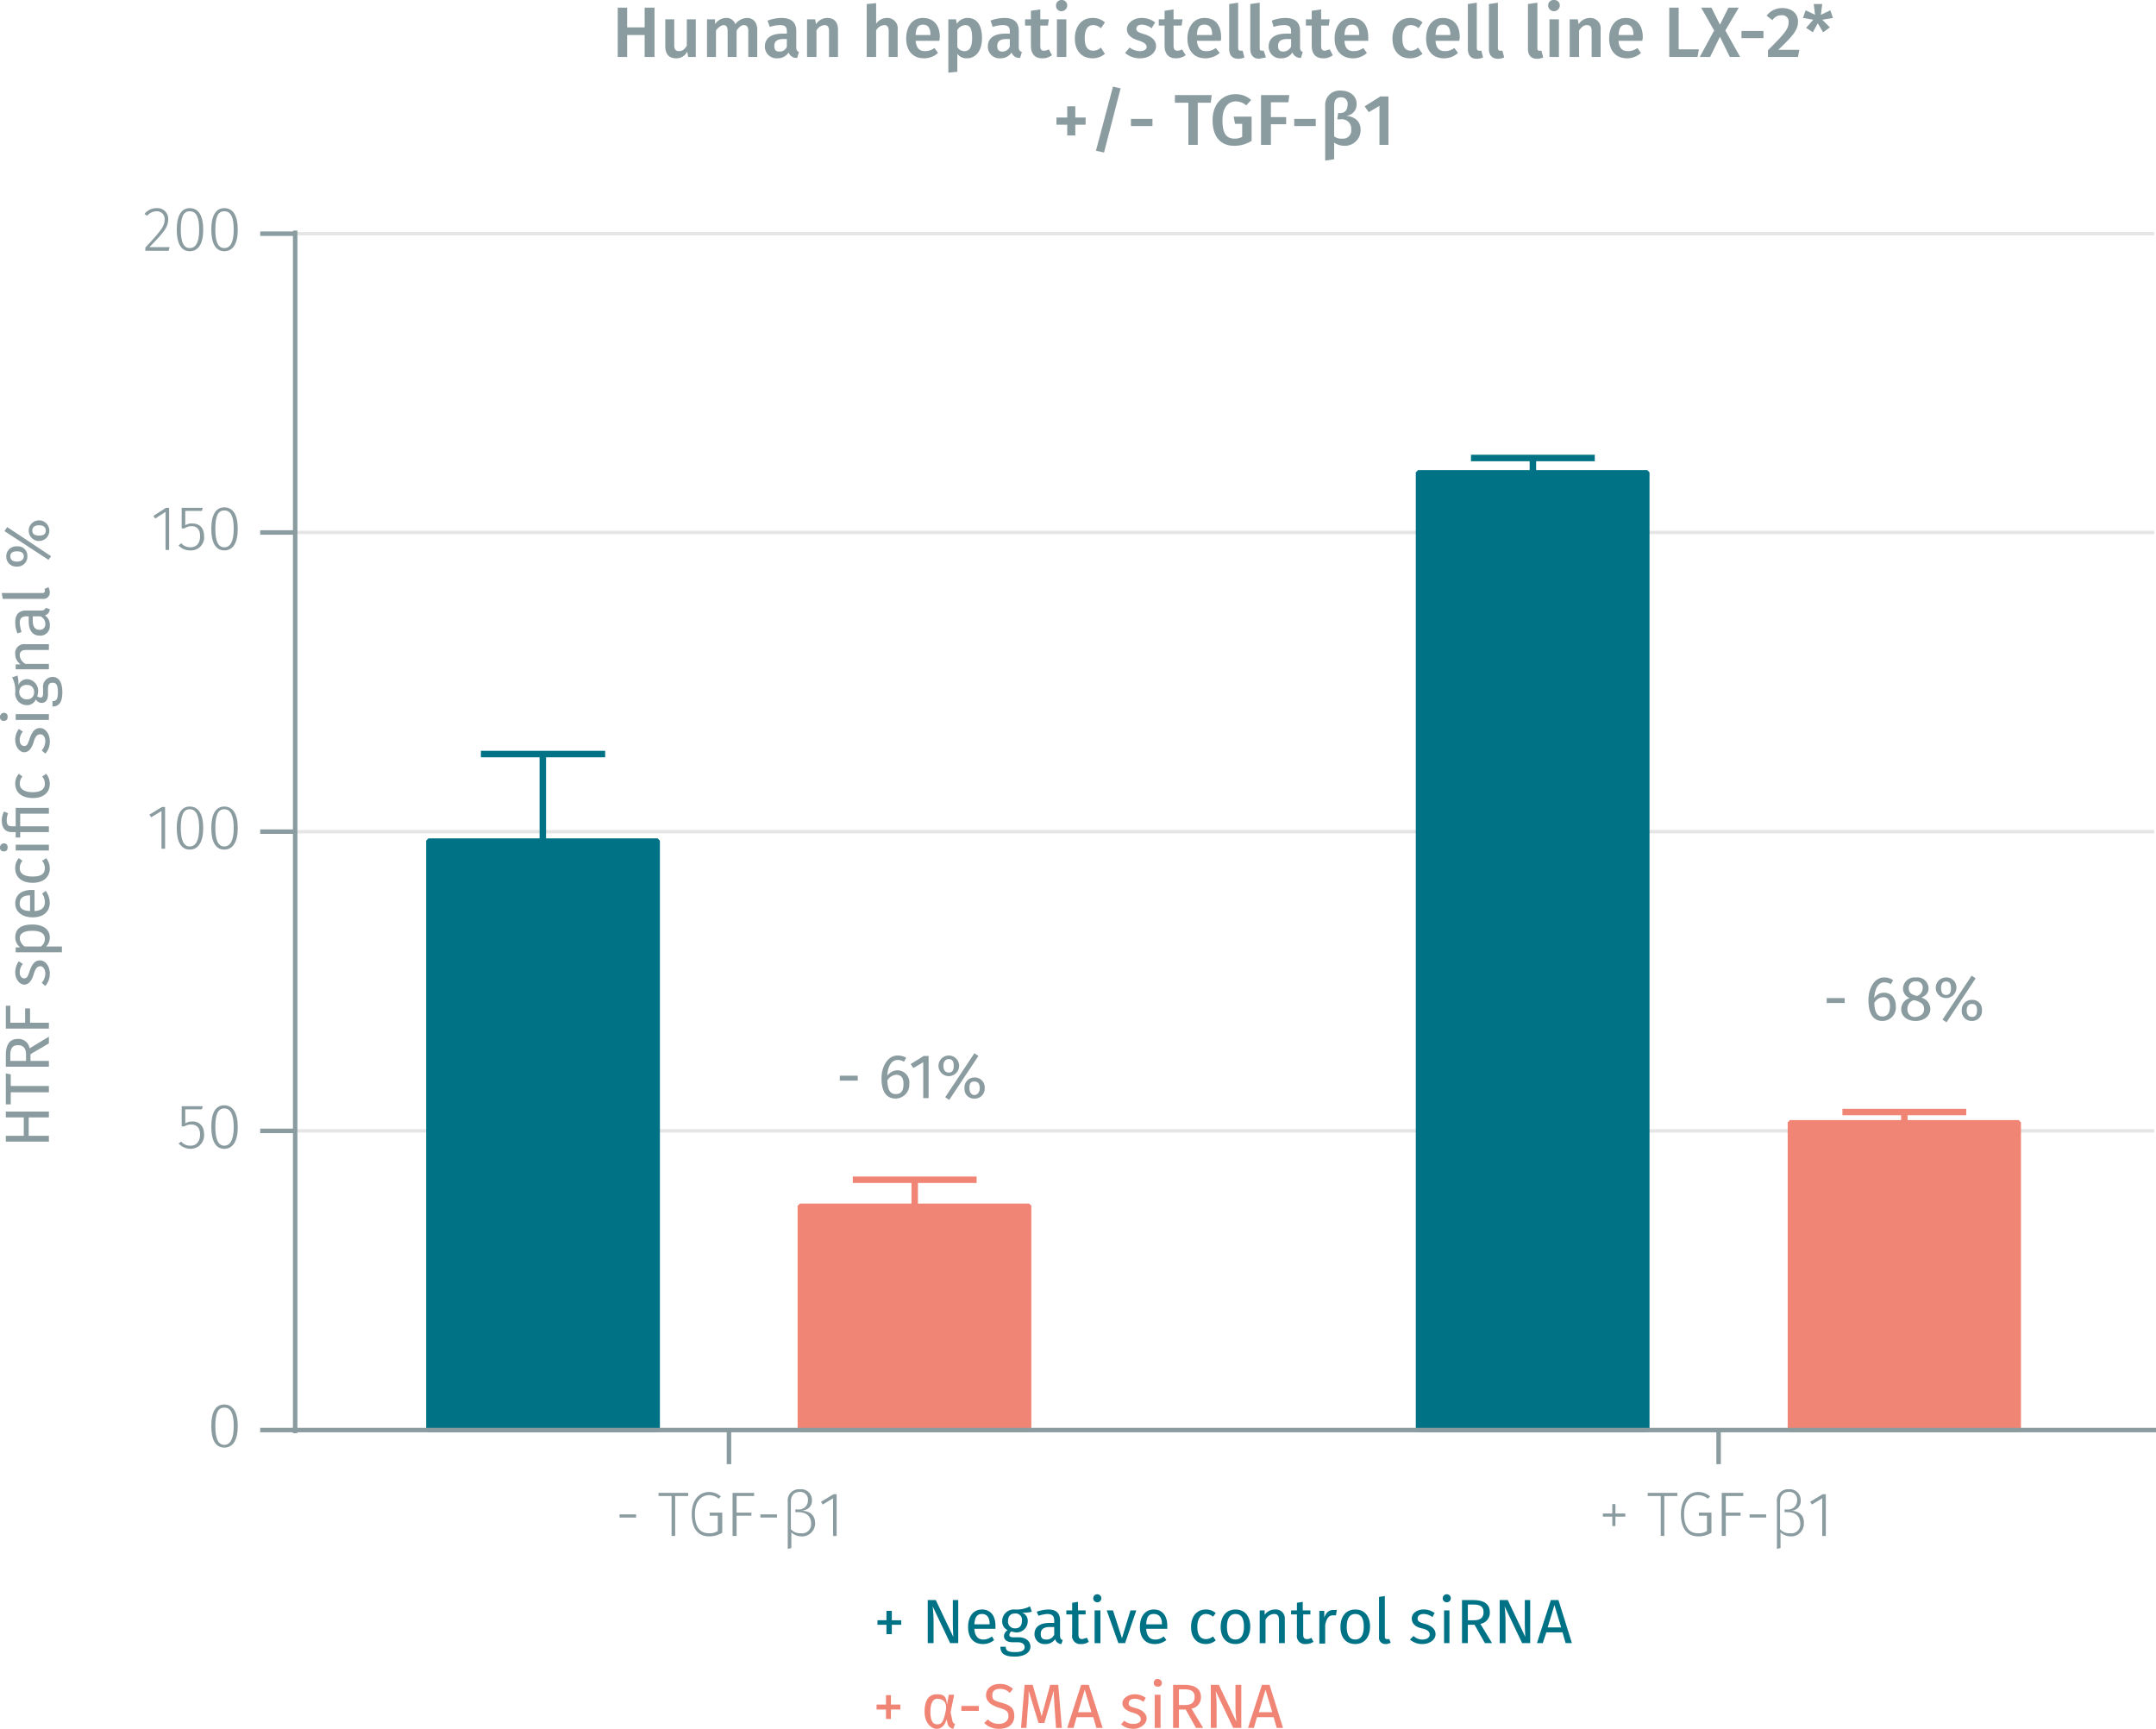 <svg xmlns="http://www.w3.org/2000/svg" viewBox="0 0 480.6 385.4"><title>assay-validation_alpha-sma-1</title><line x1="65.8" y1="252.1" x2="480.2" y2="252.1" fill="none" stroke="#e5e5e5" stroke-miterlimit="10" stroke-width="0.75"/><line x1="65.8" y1="185.4" x2="480.2" y2="185.4" fill="none" stroke="#e5e5e5" stroke-miterlimit="10" stroke-width="0.75"/><line x1="65.8" y1="118.7" x2="480.2" y2="118.7" fill="none" stroke="#e5e5e5" stroke-miterlimit="10" stroke-width="0.75"/><line x1="65.8" y1="52.1" x2="480.2" y2="52.1" fill="none" stroke="#e5e5e5" stroke-miterlimit="10" stroke-width="0.75"/><polygon points="95.5 187.4 95.5 318.8 146.6 318.8 146.6 187.4 95.5 187.4" fill="#007286" stroke="#007286" stroke-miterlimit="1"/><polyline points="107.2 168.1 134.9 168.1 121 168.1 121 202.8 107.2 202.8 134.9 202.8" fill="none" stroke="#007286" stroke-miterlimit="1" stroke-width="1.44"/><polygon points="316.1 105.3 316.1 318.8 367.2 318.8 367.2 105.3 316.1 105.3" fill="#007286" stroke="#007286" stroke-miterlimit="1"/><polyline points="327.9 102.1 355.5 102.1 341.7 102.1 341.7 106.5 327.9 106.5 355.5 106.5" fill="none" stroke="#007286" stroke-miterlimit="1" stroke-width="1.44"/><polygon points="178.3 268.8 178.3 318.8 229.4 318.8 229.4 268.8 178.3 268.8" fill="#f08576" stroke="#f08576" stroke-miterlimit="1"/><polyline points="190.1 263 217.7 263 203.9 263 203.9 270.3 190.1 270.3 217.7 270.3" fill="none" stroke="#f08576" stroke-miterlimit="1" stroke-width="1.44"/><polygon points="399 250.2 399 318.8 450 318.8 450 250.2 399 250.2" fill="#f08576" stroke="#f08576" stroke-miterlimit="1"/><polyline points="410.7 247.9 438.3 247.9 424.5 247.9 424.5 250.8 410.7 250.8 438.3 250.8" fill="none" stroke="#f08576" stroke-miterlimit="1" stroke-width="1.44"/><g style="isolation:isolate"><path d="M142.7,338.4v.7H139v-.7Z" transform="translate(-0.9 -0.8)" fill="#8b9ca0"/><path d="M151.4,334.3v8.9h-.8v-8.9h-2.9v-.7h6.6v.7Z" transform="translate(-0.9 -0.8)" fill="#8b9ca0"/><path d="M161.6,334.4l-.5.5a3.4,3.4,0,0,0-2.1-.8c-1.6,0-3.2,1.2-3.2,4.2s1.2,4.3,3.1,4.3a3.3,3.3,0,0,0,2-.5v-3.4h-1.8V338h2.8v4.5a5.7,5.7,0,0,1-2.9.8c-2.4,0-3.9-1.6-3.9-5s1.9-4.9,3.9-4.9A4.1,4.1,0,0,1,161.6,334.4Z" transform="translate(-0.9 -0.8)" fill="#8b9ca0"/><path d="M165.1,334.3V338h3.3v.7h-3.3v4.5h-.9v-9.6H169v.7Z" transform="translate(-0.9 -0.8)" fill="#8b9ca0"/><path d="M174.1,338.4v.7h-3.7v-.7Z" transform="translate(-0.9 -0.8)" fill="#8b9ca0"/><path d="M182.6,340.4a2.9,2.9,0,0,1-3,2.9,3.3,3.3,0,0,1-2.3-.9v3.5l-.8.2V335.6a2.5,2.5,0,0,1,2.7-2.8,2.4,2.4,0,0,1,2.7,2.4c0,1.5-.9,2.2-2.3,2.4C181.2,337.6,182.6,338.4,182.6,340.4Zm-.9,0c0-1.6-1.1-2.5-2.8-2.5h-.7v-.6h.6a2,2,0,0,0,2.2-2,1.7,1.7,0,0,0-1.9-1.9c-1.1,0-1.9.7-1.9,2.2v6.1a2.7,2.7,0,0,0,2.2.9A2,2,0,0,0,181.7,340.4Z" transform="translate(-0.9 -0.8)" fill="#8b9ca0"/><path d="M186.6,343.2v-8.4l-2.3,1.4-.4-.6,2.8-1.7h.7v9.3Z" transform="translate(-0.9 -0.8)" fill="#8b9ca0"/></g><g style="isolation:isolate"><path d="M363.2,338.2v.7H361V341h-.7v-2.1h-2.1v-.7h2.1v-2.1h.7v2.1Z" transform="translate(-0.9 -0.8)" fill="#8b9ca0"/><path d="M371.9,334.3v8.9h-.8v-8.9h-2.9v-.7h6.6v.7Z" transform="translate(-0.9 -0.8)" fill="#8b9ca0"/><path d="M382.1,334.4l-.5.5a3.5,3.5,0,0,0-2.2-.8c-1.5,0-3.1,1.2-3.1,4.2s1.2,4.3,3.1,4.3a3.3,3.3,0,0,0,2-.5v-3.4h-1.8V338h2.8v4.5a5.7,5.7,0,0,1-2.9.8c-2.4,0-3.9-1.6-3.9-5s1.9-4.9,3.9-4.9A4.1,4.1,0,0,1,382.1,334.4Z" transform="translate(-0.9 -0.8)" fill="#8b9ca0"/><path d="M385.6,334.3V338h3.3v.7h-3.3v4.5h-.9v-9.6h4.8v.7Z" transform="translate(-0.9 -0.8)" fill="#8b9ca0"/><path d="M394.6,338.4v.7h-3.7v-.7Z" transform="translate(-0.9 -0.8)" fill="#8b9ca0"/><path d="M403,340.4a2.8,2.8,0,0,1-2.9,2.9,3.3,3.3,0,0,1-2.3-.9v3.5l-.8.2V335.6a2.5,2.5,0,0,1,2.7-2.8,2.4,2.4,0,0,1,2.6,2.4,2.2,2.2,0,0,1-2.2,2.4C401.7,337.6,403.1,338.4,403,340.4Zm-.8,0c0-1.6-1.1-2.5-2.8-2.5h-.7v-.6h.6a2,2,0,0,0,2.2-2,1.7,1.7,0,0,0-1.9-1.9c-1.1,0-1.9.7-1.9,2.2v6.1a2.7,2.7,0,0,0,2.2.9A2,2,0,0,0,402.2,340.4Z" transform="translate(-0.9 -0.8)" fill="#8b9ca0"/><path d="M407.1,343.2v-8.4l-2.3,1.4-.4-.6,2.8-1.7h.7v9.3Z" transform="translate(-0.9 -0.8)" fill="#8b9ca0"/></g><path d="M66,319.6H481.5m-318.1,7.6v-7.6M384,327.2v-7.6" transform="translate(-0.9 -0.8)" fill="none" stroke="#8b9ca0" stroke-miterlimit="10"/><g style="isolation:isolate"><path d="M53.9,318.7c0,3.2-1.1,4.8-3,4.8s-2.9-1.6-2.9-4.8,1-4.8,2.9-4.8S53.9,315.6,53.9,318.7Zm-5,0c0,2.9.7,4.2,2,4.2s2.1-1.3,2.1-4.2-.7-4.1-2.1-4.1S48.9,315.8,48.9,318.7Z" transform="translate(-0.9 -0.8)" fill="#8b9ca0"/></g><g style="isolation:isolate"><path d="M42.2,248.1v3.1a3.4,3.4,0,0,1,1.6-.4c1.6,0,2.6,1.1,2.6,2.9a3,3,0,0,1-3,3.2,3.6,3.6,0,0,1-2.7-1.2l.6-.4a2.6,2.6,0,0,0,2.1.9c1.3,0,2.1-1,2.1-2.5s-.8-2.2-1.9-2.2a2.7,2.7,0,0,0-1.6.4h-.6v-4.5h4.7l-.2.7Z" transform="translate(-0.9 -0.8)" fill="#8b9ca0"/><path d="M53.9,252.1c0,3.1-1.1,4.8-3,4.8S48,255.2,48,252s1-4.8,2.9-4.8S53.9,248.9,53.9,252.1Zm-5-.1c0,2.9.7,4.2,2,4.2s2.1-1.3,2.1-4.1-.7-4.2-2.1-4.2S48.9,249.2,48.9,252Z" transform="translate(-0.9 -0.8)" fill="#8b9ca0"/></g><g style="isolation:isolate"><path d="M36.9,190v-8.4L34.6,183l-.4-.6,2.8-1.7h.7V190Z" transform="translate(-0.9 -0.8)" fill="#8b9ca0"/><path d="M46.2,185.4c0,3.1-1.1,4.8-3,4.8s-2.9-1.7-2.9-4.8,1-4.8,2.9-4.8S46.2,182.2,46.2,185.4Zm-5,0c0,2.8.7,4.1,2,4.1s2.1-1.3,2.1-4.1-.7-4.2-2.1-4.2S41.2,182.5,41.2,185.4Z" transform="translate(-0.9 -0.8)" fill="#8b9ca0"/><path d="M53.9,185.4c0,3.1-1.1,4.8-3,4.8s-2.9-1.7-2.9-4.8,1-4.8,2.9-4.8S53.9,182.2,53.9,185.4Zm-5,0c0,2.8.7,4.1,2,4.1s2.1-1.3,2.1-4.1-.7-4.2-2.1-4.2S48.9,182.5,48.9,185.4Z" transform="translate(-0.9 -0.8)" fill="#8b9ca0"/></g><g style="isolation:isolate"><path d="M37.8,123.4v-8.5l-2.3,1.5-.4-.6,2.8-1.8h.7v9.4Z" transform="translate(-0.9 -0.8)" fill="#8b9ca0"/><path d="M42.2,114.7v3.2a2.5,2.5,0,0,1,1.6-.4c1.6,0,2.6,1,2.6,2.9a2.9,2.9,0,0,1-3,3.1,3.5,3.5,0,0,1-2.7-1.1l.6-.5a2.6,2.6,0,0,0,2.1.9c1.3,0,2.1-.9,2.1-2.5s-.8-2.2-1.9-2.2a2.8,2.8,0,0,0-1.6.5h-.6V114h4.7l-.2.7Z" transform="translate(-0.9 -0.8)" fill="#8b9ca0"/><path d="M53.9,118.7c0,3.2-1.1,4.8-3,4.8s-2.9-1.7-2.9-4.8,1-4.8,2.9-4.8S53.9,115.5,53.9,118.7Zm-5,0c0,2.9.7,4.1,2,4.1s2.1-1.2,2.1-4.1-.7-4.1-2.1-4.1S48.9,115.8,48.9,118.7Z" transform="translate(-0.9 -0.8)" fill="#8b9ca0"/></g><g style="isolation:isolate"><path d="M38.4,49.6c0,1.9-1,3-4.2,6.3h4.5l-.2.8H33.3V56c3.4-3.7,4.3-4.7,4.3-6.3a1.7,1.7,0,0,0-1.8-1.8,2.8,2.8,0,0,0-2.1,1l-.6-.4a3.4,3.4,0,0,1,2.7-1.3A2.4,2.4,0,0,1,38.4,49.6Z" transform="translate(-0.9 -0.8)" fill="#8b9ca0"/><path d="M46.2,52c0,3.2-1.1,4.8-3,4.8s-2.9-1.7-2.9-4.8,1-4.8,2.9-4.8S46.2,48.8,46.2,52Zm-5,0c0,2.9.7,4.1,2,4.1s2.1-1.2,2.1-4.1-.7-4.1-2.1-4.1S41.2,49.1,41.2,52Z" transform="translate(-0.9 -0.8)" fill="#8b9ca0"/><path d="M53.9,52c0,3.2-1.1,4.8-3,4.8S48,55.1,48,52s1-4.8,2.9-4.8S53.9,48.8,53.9,52Zm-5,0c0,2.9.7,4.1,2,4.1S53,54.9,53,52s-.7-4.1-2.1-4.1S48.9,49.1,48.9,52Z" transform="translate(-0.9 -0.8)" fill="#8b9ca0"/></g><path d="M66.7,320.3V52.2m0,267.4H58.9m7.8-66.7H58.9m7.8-66.7H58.9m7.8-66.7H58.9m7.8-66.6H58.9" transform="translate(-0.9 -0.8)" fill="none" stroke="#8b9ca0" stroke-miterlimit="10"/><g style="isolation:isolate"><path d="M140.7,8.6v4.9h-2.1V2.5h2.1V6.9h3.9V2.5h2.2v11h-2.2V8.6Z" transform="translate(-0.9 -0.8)" fill="#8b9ca0"/><path d="M154.3,13.5l-.2-1.2a2.7,2.7,0,0,1-2.5,1.5c-1.6,0-2.4-1-2.4-2.7v-6h2v5.8c0,1,.4,1.3,1.1,1.3s1.2-.4,1.7-1.2V5.1h2v8.4Z" transform="translate(-0.9 -0.8)" fill="#8b9ca0"/><path d="M169.7,7.4v6.1h-2V7.7c0-1-.4-1.3-1-1.3s-1.1.5-1.6,1.2v5.9h-2V7.7c0-1-.4-1.3-.9-1.3s-1.2.5-1.7,1.2v5.9h-2V5.1h1.8V6.2a2.9,2.9,0,0,1,2.5-1.4,2,2,0,0,1,2,1.4,3.4,3.4,0,0,1,2.6-1.4C168.8,4.8,169.7,5.8,169.7,7.4Z" transform="translate(-0.9 -0.8)" fill="#8b9ca0"/><path d="M179,12.4l-.4,1.3a1.8,1.8,0,0,1-1.9-1.2,2.9,2.9,0,0,1-2.5,1.3,2.6,2.6,0,0,1-2.8-2.6c0-1.9,1.4-2.9,3.9-2.9h1V7.8c0-1.1-.5-1.4-1.5-1.4a7.4,7.4,0,0,0-2.3.4L172,5.4a8.9,8.9,0,0,1,3.1-.6c2.3,0,3.3,1.1,3.3,2.9v3.6C178.4,12,178.6,12.2,179,12.4Zm-2.7-1.2V9.5h-.8c-1.3,0-2,.5-2,1.5s.4,1.3,1.2,1.3A1.7,1.7,0,0,0,176.3,11.2Z" transform="translate(-0.9 -0.8)" fill="#8b9ca0"/><path d="M187.7,7.4v6.1h-2V7.7c0-1-.4-1.3-1-1.3a2.2,2.2,0,0,0-1.8,1.2v5.9h-2.1V5.1h1.8l.2,1.1a3,3,0,0,1,2.5-1.4C186.9,4.8,187.7,5.8,187.7,7.4Z" transform="translate(-0.9 -0.8)" fill="#8b9ca0"/><path d="M201,7.4v6.1h-2V7.7c0-1-.4-1.3-1-1.3a2.2,2.2,0,0,0-1.8,1.2v5.9h-2.1V1.7l2.1-.2V6.1a2.9,2.9,0,0,1,2.4-1.3A2.3,2.3,0,0,1,201,7.4Z" transform="translate(-0.9 -0.8)" fill="#8b9ca0"/><path d="M210.3,9.9H205c.2,1.8,1,2.3,2.1,2.3a3.5,3.5,0,0,0,2.1-.7l.8,1.1a4.6,4.6,0,0,1-3.1,1.2c-2.6,0-4-1.8-4-4.4s1.3-4.6,3.7-4.6,3.8,1.6,3.8,4.3C210.4,9.4,210.3,9.7,210.3,9.9Zm-2-1.4c0-1.4-.5-2.2-1.6-2.2s-1.6.6-1.7,2.3h3.3Z" transform="translate(-0.9 -0.8)" fill="#8b9ca0"/><path d="M219.8,9.3c0,2.6-1.2,4.5-3.4,4.5a2.5,2.5,0,0,1-2.1-1v4l-2,.2V5.1H214l.2,1a2.8,2.8,0,0,1,2.4-1.3C218.8,4.8,219.8,6.6,219.8,9.3Zm-2.2,0c0-2.2-.5-2.9-1.6-2.9a2.2,2.2,0,0,0-1.7,1.1v3.8a1.8,1.8,0,0,0,1.6.9C217,12.2,217.6,11.3,217.6,9.3Z" transform="translate(-0.9 -0.8)" fill="#8b9ca0"/><path d="M228.7,12.4l-.4,1.3a1.8,1.8,0,0,1-1.9-1.2,2.9,2.9,0,0,1-2.5,1.3,2.6,2.6,0,0,1-2.8-2.6c0-1.9,1.4-2.9,3.9-2.9h1V7.8c0-1.1-.5-1.4-1.6-1.4a7.3,7.3,0,0,0-2.2.4l-.5-1.4a8.9,8.9,0,0,1,3.1-.6c2.3,0,3.2,1.1,3.2,2.9v3.6A1,1,0,0,0,228.7,12.4ZM226,11.2V9.5h-.8c-1.3,0-2,.5-2,1.5s.4,1.3,1.2,1.3A1.8,1.8,0,0,0,226,11.2Z" transform="translate(-0.9 -0.8)" fill="#8b9ca0"/><path d="M233.2,13.8c-1.6,0-2.5-1-2.5-2.8V6.5h-1.3V5.1h1.3V3.2l2.1-.3V5.1h1.9l-.2,1.4h-1.7V11c0,.8.2,1.1.8,1.1a2.3,2.3,0,0,0,1.1-.3l.7,1.3A3.4,3.4,0,0,1,233.2,13.8Z" transform="translate(-0.9 -0.8)" fill="#8b9ca0"/><path d="M238.8,2a1.3,1.3,0,0,1-1.3,1.3A1.2,1.2,0,0,1,236.3,2,1.2,1.2,0,0,1,237.5.8,1.2,1.2,0,0,1,238.8,2Zm-2.3,11.5V5.1h2.1v8.4Z" transform="translate(-0.9 -0.8)" fill="#8b9ca0"/><path d="M247.2,5.8l-.9,1.3a2.5,2.5,0,0,0-1.7-.7c-1.2,0-1.9.9-1.9,2.9s.7,2.8,1.9,2.8a2.5,2.5,0,0,0,1.7-.7l.9,1.4a4.3,4.3,0,0,1-2.7,1c-2.5,0-4-1.7-4-4.4s1.5-4.6,3.9-4.6A3.9,3.9,0,0,1,247.2,5.8Z" transform="translate(-0.9 -0.8)" fill="#8b9ca0"/><path d="M258.4,5.8l-.8,1.3a3.7,3.7,0,0,0-2.1-.8c-.9,0-1.3.4-1.3.9s.3.8,1.7,1.2,2.7,1.2,2.7,2.7-1.6,2.7-3.5,2.7a5,5,0,0,1-3.4-1.2l1-1.2a4,4,0,0,0,2.3.8c.9,0,1.5-.4,1.5-.9s-.3-1-1.9-1.5-2.5-1.3-2.5-2.5,1.3-2.5,3.3-2.5A4.9,4.9,0,0,1,258.4,5.8Z" transform="translate(-0.9 -0.8)" fill="#8b9ca0"/><path d="M263,13.8c-1.6,0-2.5-1-2.5-2.8V6.5h-1.3V5.1h1.3V3.2l2-.3V5.1h2l-.2,1.4h-1.8V11c0,.8.3,1.1.9,1.1a1.9,1.9,0,0,0,1-.3l.8,1.3A3.6,3.6,0,0,1,263,13.8Z" transform="translate(-0.9 -0.8)" fill="#8b9ca0"/><path d="M273,9.9h-5.3c.2,1.8,1,2.3,2.1,2.3a3.3,3.3,0,0,0,2.1-.7l.9,1.1a5,5,0,0,1-3.2,1.2c-2.6,0-4-1.8-4-4.4s1.4-4.6,3.8-4.6,3.7,1.6,3.7,4.3A1.9,1.9,0,0,1,273,9.9Zm-1.9-1.4c0-1.4-.5-2.2-1.7-2.2s-1.6.6-1.7,2.3h3.4Z" transform="translate(-0.9 -0.8)" fill="#8b9ca0"/><path d="M277.4,12.1h.5l.4,1.5a3.2,3.2,0,0,1-1.4.3c-1.3,0-2-.8-2-2.2V1.7l2-.3V11.5C276.9,11.9,277.1,12.1,277.4,12.1Z" transform="translate(-0.9 -0.8)" fill="#8b9ca0"/><path d="M282.1,12.1h.5l.5,1.5-1.5.3c-1.3,0-2-.8-2-2.2V1.7l2.1-.3V11.5C281.7,11.9,281.8,12.1,282.1,12.1Z" transform="translate(-0.9 -0.8)" fill="#8b9ca0"/><path d="M291.3,12.4l-.4,1.3a1.9,1.9,0,0,1-1.9-1.2,2.9,2.9,0,0,1-2.5,1.3,2.6,2.6,0,0,1-2.8-2.6c0-1.9,1.4-2.9,3.9-2.9h1.1V7.8c0-1.1-.5-1.4-1.6-1.4a7.4,7.4,0,0,0-2.3.4l-.4-1.4a8.4,8.4,0,0,1,3-.6c2.3,0,3.3,1.1,3.3,2.9v3.6C290.7,12,290.9,12.2,291.3,12.4Zm-2.6-1.2V9.5h-.9c-1.3,0-2,.5-2,1.5s.4,1.3,1.2,1.3A2,2,0,0,0,288.7,11.2Z" transform="translate(-0.9 -0.8)" fill="#8b9ca0"/><path d="M295.9,13.8c-1.7,0-2.6-1-2.6-2.8V6.5H292V5.1h1.3V3.2l2.1-.3V5.1h1.9l-.2,1.4h-1.7V11c0,.8.2,1.1.9,1.1l1-.3.7,1.3A3.3,3.3,0,0,1,295.9,13.8Z" transform="translate(-0.9 -0.8)" fill="#8b9ca0"/><path d="M305.9,9.9h-5.3c.1,1.8.9,2.3,2.1,2.3a3.7,3.7,0,0,0,2.1-.7l.8,1.1a4.6,4.6,0,0,1-3.1,1.2c-2.6,0-4.1-1.8-4.1-4.4s1.4-4.6,3.8-4.6,3.7,1.6,3.7,4.3Zm-2-1.4c0-1.4-.5-2.2-1.6-2.2s-1.6.6-1.7,2.3h3.3Z" transform="translate(-0.9 -0.8)" fill="#8b9ca0"/><path d="M318,5.8l-.9,1.3a2.5,2.5,0,0,0-1.7-.7c-1.2,0-1.9.9-1.9,2.9s.7,2.8,1.9,2.8a2.3,2.3,0,0,0,1.6-.7l1,1.4a4.5,4.5,0,0,1-2.8,1c-2.4,0-3.9-1.7-3.9-4.4s1.5-4.6,3.9-4.6A4,4,0,0,1,318,5.8Z" transform="translate(-0.9 -0.8)" fill="#8b9ca0"/><path d="M326.2,9.9h-5.3c.1,1.8,1,2.3,2.1,2.3a3.5,3.5,0,0,0,2.1-.7l.8,1.1a4.6,4.6,0,0,1-3.1,1.2c-2.6,0-4-1.8-4-4.4s1.3-4.6,3.7-4.6,3.8,1.6,3.8,4.3C326.3,9.4,326.2,9.7,326.2,9.9Zm-2-1.4c0-1.4-.5-2.2-1.6-2.2s-1.6.6-1.7,2.3h3.3Z" transform="translate(-0.9 -0.8)" fill="#8b9ca0"/><path d="M330.6,12.1h.5l.4,1.5a3.3,3.3,0,0,1-1.5.3c-1.2,0-1.9-.8-1.9-2.2V1.7l2-.3V11.5C330.1,11.9,330.3,12.1,330.6,12.1Z" transform="translate(-0.9 -0.8)" fill="#8b9ca0"/><path d="M335.3,12.1h.5l.4,1.5a3.2,3.2,0,0,1-1.4.3c-1.3,0-2-.8-2-2.2V1.7l2-.3V11.5C334.8,11.9,335,12.1,335.3,12.1Z" transform="translate(-0.9 -0.8)" fill="#8b9ca0"/><path d="M344,12.1h.5l.4,1.5a3.2,3.2,0,0,1-1.4.3c-1.3,0-2-.8-2-2.2V1.7l2.1-.3V11.5C343.6,11.9,343.7,12.1,344,12.1Z" transform="translate(-0.9 -0.8)" fill="#8b9ca0"/><path d="M348.6,2a1.3,1.3,0,0,1-1.3,1.3A1.3,1.3,0,0,1,346,2,1.2,1.2,0,0,1,347.3.8,1.2,1.2,0,0,1,348.6,2Zm-2.3,11.5V5.1h2.1v8.4Z" transform="translate(-0.9 -0.8)" fill="#8b9ca0"/><path d="M357.7,7.4v6.1h-2V7.7c0-1-.4-1.3-1.1-1.3s-1.2.5-1.7,1.2v5.9h-2.1V5.1h1.8l.2,1.1a3,3,0,0,1,2.5-1.4A2.3,2.3,0,0,1,357.7,7.4Z" transform="translate(-0.9 -0.8)" fill="#8b9ca0"/><path d="M367,9.9h-5.3c.1,1.8,1,2.3,2.1,2.3a3.5,3.5,0,0,0,2.1-.7l.8,1.1a4.6,4.6,0,0,1-3.1,1.2c-2.6,0-4-1.8-4-4.4s1.3-4.6,3.7-4.6,3.8,1.6,3.8,4.3C367.1,9.4,367,9.7,367,9.9Zm-2-1.4c0-1.4-.5-2.2-1.6-2.2s-1.6.6-1.7,2.3H365Z" transform="translate(-0.9 -0.8)" fill="#8b9ca0"/><path d="M379.6,11.8l-.3,1.7H373V2.5h2.1v9.3Z" transform="translate(-0.9 -0.8)" fill="#8b9ca0"/><path d="M386.5,13.5,384.3,9l-2.2,4.5h-2.3L383,7.6l-2.9-5.1h2.3l1.9,3.8,1.9-3.8h2.3l-3,5.1,3.3,5.9Z" transform="translate(-0.9 -0.8)" fill="#8b9ca0"/><path d="M394,7.7V9.3h-4.9V7.7Z" transform="translate(-0.9 -0.8)" fill="#8b9ca0"/><path d="M401.7,5.6c0,1.8-1,3.1-4.4,6.3H402l-.3,1.6H395V12c3.7-3.7,4.6-4.7,4.6-6.3A1.4,1.4,0,0,0,398,4.2a2.3,2.3,0,0,0-2,1.1l-1.3-1a4.3,4.3,0,0,1,3.5-1.7C400.4,2.6,401.7,3.9,401.7,5.6Z" transform="translate(-0.9 -0.8)" fill="#8b9ca0"/><path d="M408.8,6.9,407.3,8l-1.2-2L405,8l-1.5-1,1.6-1.8-2.3-.4.6-1.7,2.1,1-.3-2.4h1.9l-.3,2.4,2.1-1,.6,1.7-2.4.4Z" transform="translate(-0.9 -0.8)" fill="#8b9ca0"/></g><g style="isolation:isolate"><path d="M242.9,27v1.6h-2.3V31h-1.8V28.6h-2.4V27h2.4V24.5h1.8V27Z" transform="translate(-0.9 -0.8)" fill="#8b9ca0"/><path d="M247,34.8l-1.8-.4L249,20.1l1.7.4Z" transform="translate(-0.9 -0.8)" fill="#8b9ca0"/><path d="M257.8,27.3v1.6H253V27.3Z" transform="translate(-0.9 -0.8)" fill="#8b9ca0"/><path d="M267.9,23.7v9.4h-2.1V23.7h-3V22H271l-.2,1.7Z" transform="translate(-0.9 -0.8)" fill="#8b9ca0"/><path d="M279.8,23.1l-1.1,1.2a3.5,3.5,0,0,0-2.3-.9c-1.6,0-3,1.2-3,4.2s.9,4.1,2.7,4.1a3.3,3.3,0,0,0,1.7-.4V28.4h-1.6l-.3-1.6h4v5.4a7.1,7.1,0,0,1-3.9,1.1c-3,0-4.8-2-4.8-5.7s2.3-5.8,5.1-5.8A5,5,0,0,1,279.8,23.1Z" transform="translate(-0.9 -0.8)" fill="#8b9ca0"/><path d="M284.2,23.6v3.3h3.4v1.6h-3.4v4.6H282V22h6.3l-.2,1.6Z" transform="translate(-0.9 -0.8)" fill="#8b9ca0"/><path d="M294.2,27.3v1.6h-4.8V27.3Z" transform="translate(-0.9 -0.8)" fill="#8b9ca0"/><path d="M304.2,29.8a3.5,3.5,0,0,1-3.7,3.5,4.1,4.1,0,0,1-2.2-.7v3.7l-2,.3V24.4a3.2,3.2,0,0,1,3.5-3.4c2,0,3.5,1.2,3.5,2.9a2.5,2.5,0,0,1-2.3,2.7C302.4,26.8,304.2,27.4,304.2,29.8Zm-2.1-.1a2.1,2.1,0,0,0-2.4-2.3H299l.2-1.4h.5c.9,0,1.6-.6,1.6-1.9a1.4,1.4,0,0,0-1.5-1.6c-1,0-1.5.6-1.5,1.9v6.8a2.6,2.6,0,0,0,1.8.5A1.8,1.8,0,0,0,302.1,29.7Z" transform="translate(-0.9 -0.8)" fill="#8b9ca0"/><path d="M308.4,33.1V24.4L306,25.8l-.9-1.3,3.5-2.2h1.8V33.1Z" transform="translate(-0.9 -0.8)" fill="#8b9ca0"/></g><g style="isolation:isolate"><path d="M7.3,254h4.5v1.3H2.2V254h4v-4.1h-4v-1.3h9.6v1.3H7.3Z" transform="translate(-0.9 -0.8)" fill="#8b9ca0"/><path d="M3.3,242.9h8.5v1.4H3.3V247H2.2v-6.9l1.1.2Z" transform="translate(-0.9 -0.8)" fill="#8b9ca0"/><path d="M7.7,237.3h4.1v1.3H2.2V236q0-3.6,2.7-3.6a2.5,2.5,0,0,1,2.6,2.1l4.3-2.6v1.5l-4.1,2.4Zm-2.8-3.5c-1.2,0-1.7.7-1.7,2.3v1.2H6.7v-1.4C6.7,234.6,6.2,233.8,4.9,233.8Z" transform="translate(-0.9 -0.8)" fill="#8b9ca0"/><path d="M3.2,228.8H6.5v-3.2H7.6v3.2h4.2v1.3H2.2V225h1Z" transform="translate(-0.9 -0.8)" fill="#8b9ca0"/><path d="M5.1,215.1l.9.6a2.8,2.8,0,0,0-.7,1.9c0,.8.4,1.3,1,1.3s.8-.4,1.2-1.6,1-2.4,2.3-2.4,2.2,1.4,2.2,2.9a4.1,4.1,0,0,1-1,2.8l-.8-.7a3.2,3.2,0,0,0,.8-2.1c0-.9-.5-1.6-1.1-1.6s-1.1.4-1.5,1.8-1.1,2.3-2.1,2.3-2-1.2-2-2.7A4.1,4.1,0,0,1,5.1,215.1Z" transform="translate(-0.9 -0.8)" fill="#8b9ca0"/><path d="M8.1,206.9c2.3,0,3.9,1,3.9,2.9a2.8,2.8,0,0,1-.8,2h3.5v1.3H4.4V212h1a2.9,2.9,0,0,1-1.1-2.2C4.3,207.7,5.8,206.9,8.1,206.9Zm0,1.4c-1.9,0-2.8.6-2.8,1.7a2.5,2.5,0,0,0,1.1,1.8H10a2,2,0,0,0,.9-1.7C10.9,209,10.1,208.3,8.1,208.3Z" transform="translate(-0.9 -0.8)" fill="#8b9ca0"/><path d="M8.6,199.2v4.7c1.7-.1,2.3-.9,2.3-2a3.3,3.3,0,0,0-.6-1.9l.8-.6A4.8,4.8,0,0,1,12,202c0,2.1-1.5,3.3-3.8,3.3s-3.9-1.2-3.9-3.1,1.4-3,3.6-3Zm-1.1,1.2c-1.4,0-2.2.6-2.2,1.8s.7,1.6,2.3,1.7v-3.5Z" transform="translate(-0.9 -0.8)" fill="#8b9ca0"/><path d="M5.1,192.1l.8.6a2.5,2.5,0,0,0-.6,1.6c0,1.2.9,1.9,2.9,1.9s2.7-.7,2.7-1.9a2.7,2.7,0,0,0-.6-1.6l.9-.6a3.8,3.8,0,0,1,.8,2.3c0,1.9-1.4,3.2-3.8,3.2s-3.9-1.2-3.9-3.2A3.2,3.2,0,0,1,5.1,192.1Z" transform="translate(-0.9 -0.8)" fill="#8b9ca0"/><path d="M1.8,188.8a.8.8,0,0,1,.8.9c0,.6-.3.9-.8.9a.8.8,0,0,1-.9-.9A.9.9,0,0,1,1.8,188.8Zm10,1.6H4.4v-1.3h7.4Z" transform="translate(-0.9 -0.8)" fill="#8b9ca0"/><path d="M1.8,181.7l.9.4a4.1,4.1,0,0,0-.3,1.6c0,1,.4,1.3,1.1,1.3h.9v-4.1h7.4v1.3H5.4V185h6.4v1.3H5.4v1.2h-1v-1.2H3.5c-1.3,0-2.2-.8-2.2-2.6A4.2,4.2,0,0,1,1.8,181.7Z" transform="translate(-0.9 -0.8)" fill="#8b9ca0"/><path d="M5.1,173.3l.8.6a2.5,2.5,0,0,0-.6,1.6c0,1.1.9,1.9,2.9,1.9s2.7-.8,2.7-1.9a2.5,2.5,0,0,0-.6-1.6l.9-.6a3.5,3.5,0,0,1,.8,2.2c0,2-1.4,3.2-3.8,3.2s-3.9-1.2-3.9-3.2A3.2,3.2,0,0,1,5.1,173.3Z" transform="translate(-0.9 -0.8)" fill="#8b9ca0"/><path d="M5.1,163.3l.9.6a2.8,2.8,0,0,0-.7,1.9c0,.8.4,1.3,1,1.3s.8-.4,1.2-1.6,1-2.4,2.3-2.4S12,164.5,12,166a3.8,3.8,0,0,1-1,2.8l-.8-.7A3.2,3.2,0,0,0,11,166c0-.9-.5-1.5-1.1-1.5s-1.1.3-1.5,1.7-1.1,2.3-2.1,2.3-2-1.2-2-2.7A4.1,4.1,0,0,1,5.1,163.3Z" transform="translate(-0.9 -0.8)" fill="#8b9ca0"/><path d="M1.8,159.7a.8.8,0,0,1,.8.9c0,.6-.3.9-.8.9a.8.8,0,0,1-.9-.9A.9.9,0,0,1,1.8,159.7Zm10,1.6H4.4V160h7.4Z" transform="translate(-0.9 -0.8)" fill="#8b9ca0"/><path d="M5,153.5a2.1,2.1,0,0,1,1.9-1.3A2.6,2.6,0,0,1,9.4,155a3,3,0,0,1-.2,1,1.1,1.1,0,0,0,.7.3c.4,0,.6-.2.6-.9v-1.2a2.2,2.2,0,0,1,2.1-2.5c1.4,0,2.2,1.2,2.2,3.4s-.7,3.2-2.2,3.2v-1.2c.8,0,1.2-.3,1.2-2s-.4-2.1-1.2-2.1-1,.5-1,1.5v1.1c0,1.4-.7,1.9-1.4,1.9a1.4,1.4,0,0,1-1.3-.8,2.1,2.1,0,0,1-2,1.3,2.6,2.6,0,0,1-2.6-2.9,6.2,6.2,0,0,0-.7-3.3l1.2-.4A6.8,6.8,0,0,1,5,153.5Zm1.9,3.2a1.5,1.5,0,0,0,1.6-1.6,1.5,1.5,0,0,0-1.7-1.6,1.5,1.5,0,0,0-1.6,1.6A1.6,1.6,0,0,0,6.9,156.7Z" transform="translate(-0.9 -0.8)" fill="#8b9ca0"/><path d="M6.5,144.4h5.3v1.3H6.7c-1.1,0-1.4.5-1.4,1.2a2.3,2.3,0,0,0,1.3,1.9h5.2V150H4.4v-1.1H5.5a2.7,2.7,0,0,1-1.2-2.2A2,2,0,0,1,6.5,144.4Z" transform="translate(-0.9 -0.8)" fill="#8b9ca0"/><path d="M11.1,136.3l.9.3a1.5,1.5,0,0,1-1.1,1.4,2.4,2.4,0,0,1,1.1,2.2,2.1,2.1,0,0,1-2.2,2.3c-1.6,0-2.5-1.1-2.5-3.2v-1.1H6.8c-1.1,0-1.5.5-1.5,1.5a10,10,0,0,0,.4,2l-.9.3a5.9,5.9,0,0,1-.5-2.5c0-1.8.9-2.6,2.4-2.6h3.4A1,1,0,0,0,11.1,136.3Zm-1.2,1.9H8.2v.9q0,2.1,1.5,2.1a1.2,1.2,0,0,0,1.3-1.3A1.8,1.8,0,0,0,9.9,138.2Z" transform="translate(-0.9 -0.8)" fill="#8b9ca0"/><path d="M10.9,132.5a.6.6,0,0,0-.1-.4l.9-.4a2.6,2.6,0,0,1,.3,1.1,1.4,1.4,0,0,1-1.6,1.5H1.5L1.3,133h9C10.7,133,10.9,132.9,10.9,132.5Z" transform="translate(-0.9 -0.8)" fill="#8b9ca0"/><path d="M12.3,124.8l-.6.8-9.8-6.4.6-.9Zm-7.6-2.2A2.1,2.1,0,0,1,7,124.8a2.2,2.2,0,0,1-2.3,2.3,2.2,2.2,0,0,1-2.4-2.3A2.2,2.2,0,0,1,4.7,122.6Zm0,3.4c.7,0,1.5-.3,1.5-1.2s-.8-1.1-1.5-1.1-1.5.2-1.5,1.1S3.9,126,4.7,126Zm4.9-9.2a2.3,2.3,0,1,1,0,4.6,2.3,2.3,0,1,1,0-4.6Zm0,3.4c.8,0,1.5-.2,1.5-1.1s-.7-1.2-1.5-1.2-1.5.3-1.5,1.2S8.9,120.2,9.6,120.2Z" transform="translate(-0.9 -0.8)" fill="#8b9ca0"/></g><g style="isolation:isolate"><path d="M192.1,240.6v1.1h-4v-1.1Z" transform="translate(-0.9 -0.8)" fill="#8b9ca0"/><path d="M203.6,242.4a3.1,3.1,0,0,1-3,3.3c-2.3,0-3.2-1.8-3.2-4.5s1.4-5.1,3.6-5.1a3.8,3.8,0,0,1,1.9.5l-.5.9a2.3,2.3,0,0,0-1.4-.4c-1.4,0-2.2,1.4-2.3,3.5a2.8,2.8,0,0,1,2.3-1.2A2.7,2.7,0,0,1,203.6,242.4Zm-1.3,0c0-1.5-.7-2-1.6-2a2.4,2.4,0,0,0-2,1.3c.1,2.1.6,3,1.9,3S202.3,243.8,202.3,242.4Z" transform="translate(-0.9 -0.8)" fill="#8b9ca0"/><path d="M206.7,245.6v-8l-2.2,1.3-.6-.9,2.9-1.8h1.1v9.4Z" transform="translate(-0.9 -0.8)" fill="#8b9ca0"/><path d="M214.7,238.4a2.3,2.3,0,1,1-4.6,0,2.3,2.3,0,1,1,4.6,0Zm-3.5,0c0,.8.3,1.5,1.2,1.5s1.1-.7,1.1-1.5-.2-1.5-1.1-1.5S211.2,237.7,211.2,238.4Zm1.3,7.6-.9-.6,6.5-9.8.9.6Zm7.9-2.6a2.2,2.2,0,0,1-2.3,2.3,2.1,2.1,0,0,1-2.2-2.3,2.2,2.2,0,0,1,2.2-2.4A2.2,2.2,0,0,1,220.4,243.4Zm-3.4,0c0,.7.3,1.5,1.1,1.5s1.2-.8,1.2-1.5-.2-1.5-1.2-1.5S217,242.6,217,243.4Z" transform="translate(-0.9 -0.8)" fill="#8b9ca0"/></g><g style="isolation:isolate"><path d="M412.1,223.3v1.1h-4v-1.1Z" transform="translate(-0.9 -0.8)" fill="#8b9ca0"/><path d="M423.5,225.1a3,3,0,0,1-3,3.3c-2.2,0-3.1-1.9-3.1-4.6s1.3-5.1,3.5-5.1a3.4,3.4,0,0,1,2,.6l-.5.9a2.8,2.8,0,0,0-1.5-.4c-1.3,0-2.1,1.4-2.2,3.5a2.5,2.5,0,0,1,2.2-1.2C422.3,222.1,423.5,223.1,423.5,225.1Zm-1.3,0c0-1.5-.6-2-1.5-2a2.4,2.4,0,0,0-2,1.3c.1,2,.6,3,1.8,3S422.2,226.5,422.2,225.1Z" transform="translate(-0.9 -0.8)" fill="#8b9ca0"/><path d="M431.2,225.7c0,1.6-1.4,2.7-3.3,2.7s-3.2-1.1-3.2-2.6a2.6,2.6,0,0,1,1.9-2.5,2.3,2.3,0,0,1-1.5-2.2,2.6,2.6,0,0,1,2.9-2.4,2.5,2.5,0,0,1,2.8,2.4c0,1-.5,1.6-1.6,2.1A2.7,2.7,0,0,1,431.2,225.7Zm-1.4.1c0-1.1-.5-1.5-2-2h-.4a2,2,0,0,0-1.3,2.1,1.6,1.6,0,0,0,1.8,1.6C429.1,227.4,429.8,226.7,429.8,225.8Zm-3.4-4.6c0,.9.6,1.3,1.7,1.6h.2a1.9,1.9,0,0,0,1.2-1.8,1.3,1.3,0,0,0-1.5-1.4A1.4,1.4,0,0,0,426.4,221.2Z" transform="translate(-0.9 -0.8)" fill="#8b9ca0"/><path d="M437,221.1a2.3,2.3,0,1,1-2.3-2.4A2.2,2.2,0,0,1,437,221.1Zm-3.4,0c0,.7.2,1.5,1.1,1.5s1.1-.7,1.1-1.5-.2-1.5-1.1-1.5S433.6,220.3,433.6,221.1Zm1.2,7.6-.9-.6,6.5-9.8.9.6Zm7.9-2.7a2.2,2.2,0,0,1-2.2,2.4,2.2,2.2,0,0,1-2.3-2.4,2.2,2.2,0,0,1,2.3-2.3A2.1,2.1,0,0,1,442.7,226Zm-3.4,0c0,.8.3,1.5,1.2,1.5s1.1-.7,1.1-1.5-.2-1.4-1.1-1.4S439.3,225.3,439.3,226Z" transform="translate(-0.9 -0.8)" fill="#8b9ca0"/></g><g style="isolation:isolate"><path d="M201.8,362v1h-2.1v2.1h-1.2V363h-2v-1h2v-2.1h1.2V362Z" transform="translate(-0.9 -0.8)" fill="#007286"/><path d="M212.7,367.1l-3.9-8.2a30.5,30.5,0,0,1,.2,3.8v4.4h-1.3v-9.6h1.8l3.9,8.2c0-.2-.1-1.8-.1-3v-5.2h1.2v9.6Z" transform="translate(-0.9 -0.8)" fill="#007286"/><path d="M222.8,363.9h-4.7c.1,1.7.9,2.4,2,2.4a3,3,0,0,0,1.9-.7l.5.8a3.7,3.7,0,0,1-2.5.9c-2.1,0-3.3-1.4-3.3-3.8s1.2-3.9,3.1-3.9,3,1.4,3,3.6Zm-1.3-1.1c0-1.4-.6-2.2-1.7-2.2s-1.6.7-1.7,2.3h3.4Z" transform="translate(-0.9 -0.8)" fill="#007286"/><path d="M228.7,360.3a1.9,1.9,0,0,1,1.3,1.9,2.5,2.5,0,0,1-2.8,2.5l-.9-.2a1.3,1.3,0,0,0-.4.7c0,.4.2.6,1,.6H228c1.6,0,2.6.9,2.6,2.1s-1.2,2.2-3.5,2.2-3.2-.7-3.2-2.2h1.2c0,.8.4,1.2,2,1.2s2.2-.4,2.2-1.1-.6-1.1-1.5-1.1h-1.2c-1.3,0-1.9-.6-1.9-1.4a1.7,1.7,0,0,1,.8-1.3,2.1,2.1,0,0,1-1.2-2,2.6,2.6,0,0,1,2.8-2.6,6.6,6.6,0,0,0,3.4-.7l.4,1.2A7.2,7.2,0,0,1,228.7,360.3Zm-3.1,1.9a1.5,1.5,0,0,0,1.6,1.6c1,0,1.5-.6,1.5-1.7a1.4,1.4,0,0,0-1.6-1.6C226.1,360.5,225.6,361.2,225.6,362.2Z" transform="translate(-0.9 -0.8)" fill="#007286"/><path d="M237.8,366.4l-.3.9a1.5,1.5,0,0,1-1.4-1.1,2.5,2.5,0,0,1-2.2,1.1,2.2,2.2,0,0,1-2.4-2.2c0-1.6,1.2-2.5,3.3-2.5h1.1v-.5c0-1.1-.5-1.5-1.6-1.5a8.1,8.1,0,0,0-1.9.4l-.4-.9a8.5,8.5,0,0,1,2.6-.5c1.8,0,2.6.9,2.6,2.4v3.4C237.2,366.1,237.4,366.3,237.8,366.4Zm-1.9-1.2v-1.7h-1c-1.3,0-2,.5-2,1.5s.4,1.3,1.3,1.3A1.8,1.8,0,0,0,235.9,365.2Z" transform="translate(-0.9 -0.8)" fill="#007286"/><path d="M241.9,367.3a1.8,1.8,0,0,1-2-2.1v-4.5h-1.3v-.9h1.3v-1.7l1.3-.2v1.9h1.7v.9h-1.6v4.4c0,.8.2,1.1.9,1.1l1-.3.4.9A2.8,2.8,0,0,1,241.9,367.3Z" transform="translate(-0.9 -0.8)" fill="#007286"/><path d="M246.4,357.1a.9.9,0,1,1-.9-.9A.9.9,0,0,1,246.4,357.1Zm-1.5,10v-7.3h1.3v7.3Z" transform="translate(-0.9 -0.8)" fill="#007286"/><path d="M250.2,367.1l-2.6-7.3H249l2,6.2,1.9-6.2h1.3l-2.5,7.3Z" transform="translate(-0.9 -0.8)" fill="#007286"/><path d="M261.1,363.9h-4.7c.1,1.7.9,2.4,2,2.4a2.8,2.8,0,0,0,1.9-.7l.6.8a4.1,4.1,0,0,1-2.6.9c-2.1,0-3.3-1.4-3.3-3.8s1.2-3.9,3.1-3.9,3,1.4,3,3.6Zm-1.2-1.1c0-1.4-.6-2.2-1.8-2.2s-1.6.7-1.7,2.3h3.5Z" transform="translate(-0.9 -0.8)" fill="#007286"/><path d="M271.9,360.4l-.6.8a2.5,2.5,0,0,0-1.6-.6c-1.1,0-1.9,1-1.9,2.9s.8,2.7,1.9,2.7a2.5,2.5,0,0,0,1.6-.6l.6.9a3.5,3.5,0,0,1-2.2.8c-2,0-3.3-1.4-3.3-3.8s1.3-3.9,3.3-3.9A3.2,3.2,0,0,1,271.9,360.4Z" transform="translate(-0.9 -0.8)" fill="#007286"/><path d="M279.6,363.4c0,2.3-1.2,3.9-3.3,3.9s-3.3-1.5-3.3-3.8,1.2-3.9,3.3-3.9S279.6,361.1,279.6,363.4Zm-5.2.1c0,1.9.7,2.8,1.9,2.8s1.9-.9,1.9-2.9-.7-2.8-1.9-2.8S274.4,361.5,274.4,363.5Z" transform="translate(-0.9 -0.8)" fill="#007286"/><path d="M287.3,361.8v5.3H286V362c0-1.1-.4-1.4-1.1-1.4a2.2,2.2,0,0,0-1.9,1.3v5.2h-1.3v-7.3h1.1v1a2.8,2.8,0,0,1,2.3-1.2A2,2,0,0,1,287.3,361.8Z" transform="translate(-0.9 -0.8)" fill="#007286"/><path d="M292,367.3a1.8,1.8,0,0,1-2-2.1v-4.5h-1.3v-.9H290v-1.7l1.3-.2v1.9H293v.9h-1.6v4.4c0,.8.2,1.1.9,1.1a1.6,1.6,0,0,0,.9-.3l.5.9A3,3,0,0,1,292,367.3Z" transform="translate(-0.9 -0.8)" fill="#007286"/><path d="M298.9,359.7l-.2,1.2H298c-.9,0-1.4.7-1.7,2.1v4.2H295v-7.3h1.1v1.5c.4-1.2,1.1-1.7,2-1.7Z" transform="translate(-0.9 -0.8)" fill="#007286"/><path d="M306.3,363.4c0,2.3-1.2,3.9-3.3,3.9s-3.3-1.5-3.3-3.8,1.2-3.9,3.3-3.9S306.3,361.1,306.3,363.4Zm-5.2.1c0,1.9.7,2.8,1.9,2.8s1.9-.9,1.9-2.9-.7-2.8-1.9-2.8S301.1,361.5,301.1,363.5Z" transform="translate(-0.9 -0.8)" fill="#007286"/><path d="M310.1,366.2h.5l.3.8a2.3,2.3,0,0,1-1.1.3,1.4,1.4,0,0,1-1.5-1.6v-8.9l1.3-.2v9C309.6,366,309.7,366.2,310.1,366.2Z" transform="translate(-0.9 -0.8)" fill="#007286"/><path d="M320.7,360.4l-.5.9a3.2,3.2,0,0,0-1.9-.7c-.9,0-1.4.4-1.4,1s.4.9,1.6,1.2,2.4,1,2.4,2.3-1.4,2.2-2.9,2.2a4.1,4.1,0,0,1-2.8-1l.8-.8a2.8,2.8,0,0,0,2,.8c1,0,1.6-.5,1.6-1.1s-.4-1.1-1.8-1.4-2.2-1.1-2.2-2.2,1.1-2,2.6-2A3.9,3.9,0,0,1,320.7,360.4Z" transform="translate(-0.9 -0.8)" fill="#007286"/><path d="M324.3,357.1a.9.9,0,1,1-.9-.9A.9.9,0,0,1,324.3,357.1Zm-1.5,10v-7.3H324v7.3Z" transform="translate(-0.9 -0.8)" fill="#007286"/><path d="M328.1,363v4.1h-1.3v-9.6h2.5c2.4,0,3.7.9,3.7,2.7a2.5,2.5,0,0,1-2.1,2.6l2.6,4.3h-1.6l-2.3-4.1Zm3.5-2.8c0-1.2-.7-1.7-2.3-1.7h-1.2V362h1.3C330.8,362,331.6,361.5,331.6,360.2Z" transform="translate(-0.9 -0.8)" fill="#007286"/><path d="M340.2,367.1l-3.9-8.2a30.5,30.5,0,0,1,.2,3.8v4.4h-1.3v-9.6H337l3.9,8.2c0-.2-.1-1.8-.1-3v-5.2H342v9.6Z" transform="translate(-0.9 -0.8)" fill="#007286"/><path d="M345.6,364.7l-.8,2.4h-1.3l3.1-9.6h1.7l3,9.6h-1.4l-.7-2.4Zm1.8-6.1-1.5,5h3Z" transform="translate(-0.9 -0.8)" fill="#007286"/></g><g style="isolation:isolate"><path d="M201.6,380.8v1.1h-2.1V384h-1.1v-2.1h-2.1v-1.1h2.1v-2.1h1.1v2.1Z" transform="translate(-0.9 -0.8)" fill="#f08576"/><path d="M212,380.8l.4-2.2h1.2l-.8,3.9.4,1.9c.1.4.2.6.6.7l-.4,1.1a1.5,1.5,0,0,1-1.3-1.3l-.2-.8c-.3,1.1-1,2.1-2.2,2.1s-2.7-1.3-2.7-3.8.9-3.9,2.7-3.9S211.8,379.1,212,380.8Zm-3.7,1.6c0,1.9.5,2.8,1.5,2.8s1.4-.5,1.9-2.9-1-2.8-1.9-2.8S208.3,380.5,208.3,382.4Z" transform="translate(-0.9 -0.8)" fill="#f08576"/><path d="M219.1,381.1v1.1h-3.9v-1.1Z" transform="translate(-0.9 -0.8)" fill="#f08576"/><path d="M226.7,377.3l-.7.9a2.9,2.9,0,0,0-2.2-.9c-1,0-1.7.4-1.7,1.4s.3,1.2,2.1,1.7,2.8,1.1,2.8,2.9-1.2,2.9-3.4,2.9a4.5,4.5,0,0,1-3.3-1.3l.8-.8a3.4,3.4,0,0,0,2.5,1c1.1,0,2.1-.6,2.1-1.7s-.5-1.4-2.1-1.9-2.9-1.3-2.9-2.8,1.3-2.5,3-2.5A4.1,4.1,0,0,1,226.7,377.3Z" transform="translate(-0.9 -0.8)" fill="#f08576"/><path d="M236.3,386l-.3-4.3c-.1-1.6-.2-3.2-.2-4l-2.1,7.2h-1.3l-2.2-7.2a31,31,0,0,1-.2,4.1l-.3,4.2h-1.2l.8-9.6h1.8l2,7,1.9-7h1.8l.8,9.6Z" transform="translate(-0.9 -0.8)" fill="#f08576"/><path d="M240.9,383.6l-.7,2.4h-1.4l3.1-9.6h1.7l3.1,9.6h-1.4l-.7-2.4Zm1.8-6.1-1.5,5h3Z" transform="translate(-0.9 -0.8)" fill="#f08576"/><path d="M256.3,379.3l-.5.9a3.2,3.2,0,0,0-2-.7c-.8,0-1.3.4-1.3,1s.4.8,1.6,1.1,2.4,1.1,2.4,2.3-1.4,2.3-2.9,2.3a4.1,4.1,0,0,1-2.8-1l.7-.8a3.1,3.1,0,0,0,2.1.7c.9,0,1.6-.4,1.6-1s-.4-1.1-1.8-1.5-2.3-1.1-2.3-2.1,1.2-2,2.7-2A4.1,4.1,0,0,1,256.3,379.3Z" transform="translate(-0.9 -0.8)" fill="#f08576"/><path d="M259.9,376a.8.8,0,0,1-.9.8c-.6,0-.9-.3-.9-.8a.8.8,0,0,1,.9-.9A.9.9,0,0,1,259.9,376Zm-1.6,10v-7.4h1.3V386Z" transform="translate(-0.9 -0.8)" fill="#f08576"/><path d="M263.7,381.9V386h-1.3v-9.6h2.5c2.4,0,3.7.9,3.7,2.7a2.5,2.5,0,0,1-2.1,2.6l2.6,4.3h-1.6l-2.3-4.1Zm3.5-2.8c0-1.2-.7-1.7-2.3-1.7h-1.2v3.5H265C266.4,380.9,267.2,380.4,267.2,379.1Z" transform="translate(-0.9 -0.8)" fill="#f08576"/><path d="M275.8,386l-3.9-8.2a30.5,30.5,0,0,1,.2,3.8V386h-1.3v-9.6h1.8l3.9,8.2c0-.3-.2-1.8-.2-3v-5.2h1.3V386Z" transform="translate(-0.9 -0.8)" fill="#f08576"/><path d="M281.1,383.6l-.7,2.4h-1.3l3.1-9.6h1.7l3,9.6h-1.4l-.7-2.4Zm1.9-6.1-1.5,5h3Z" transform="translate(-0.9 -0.8)" fill="#f08576"/></g></svg>